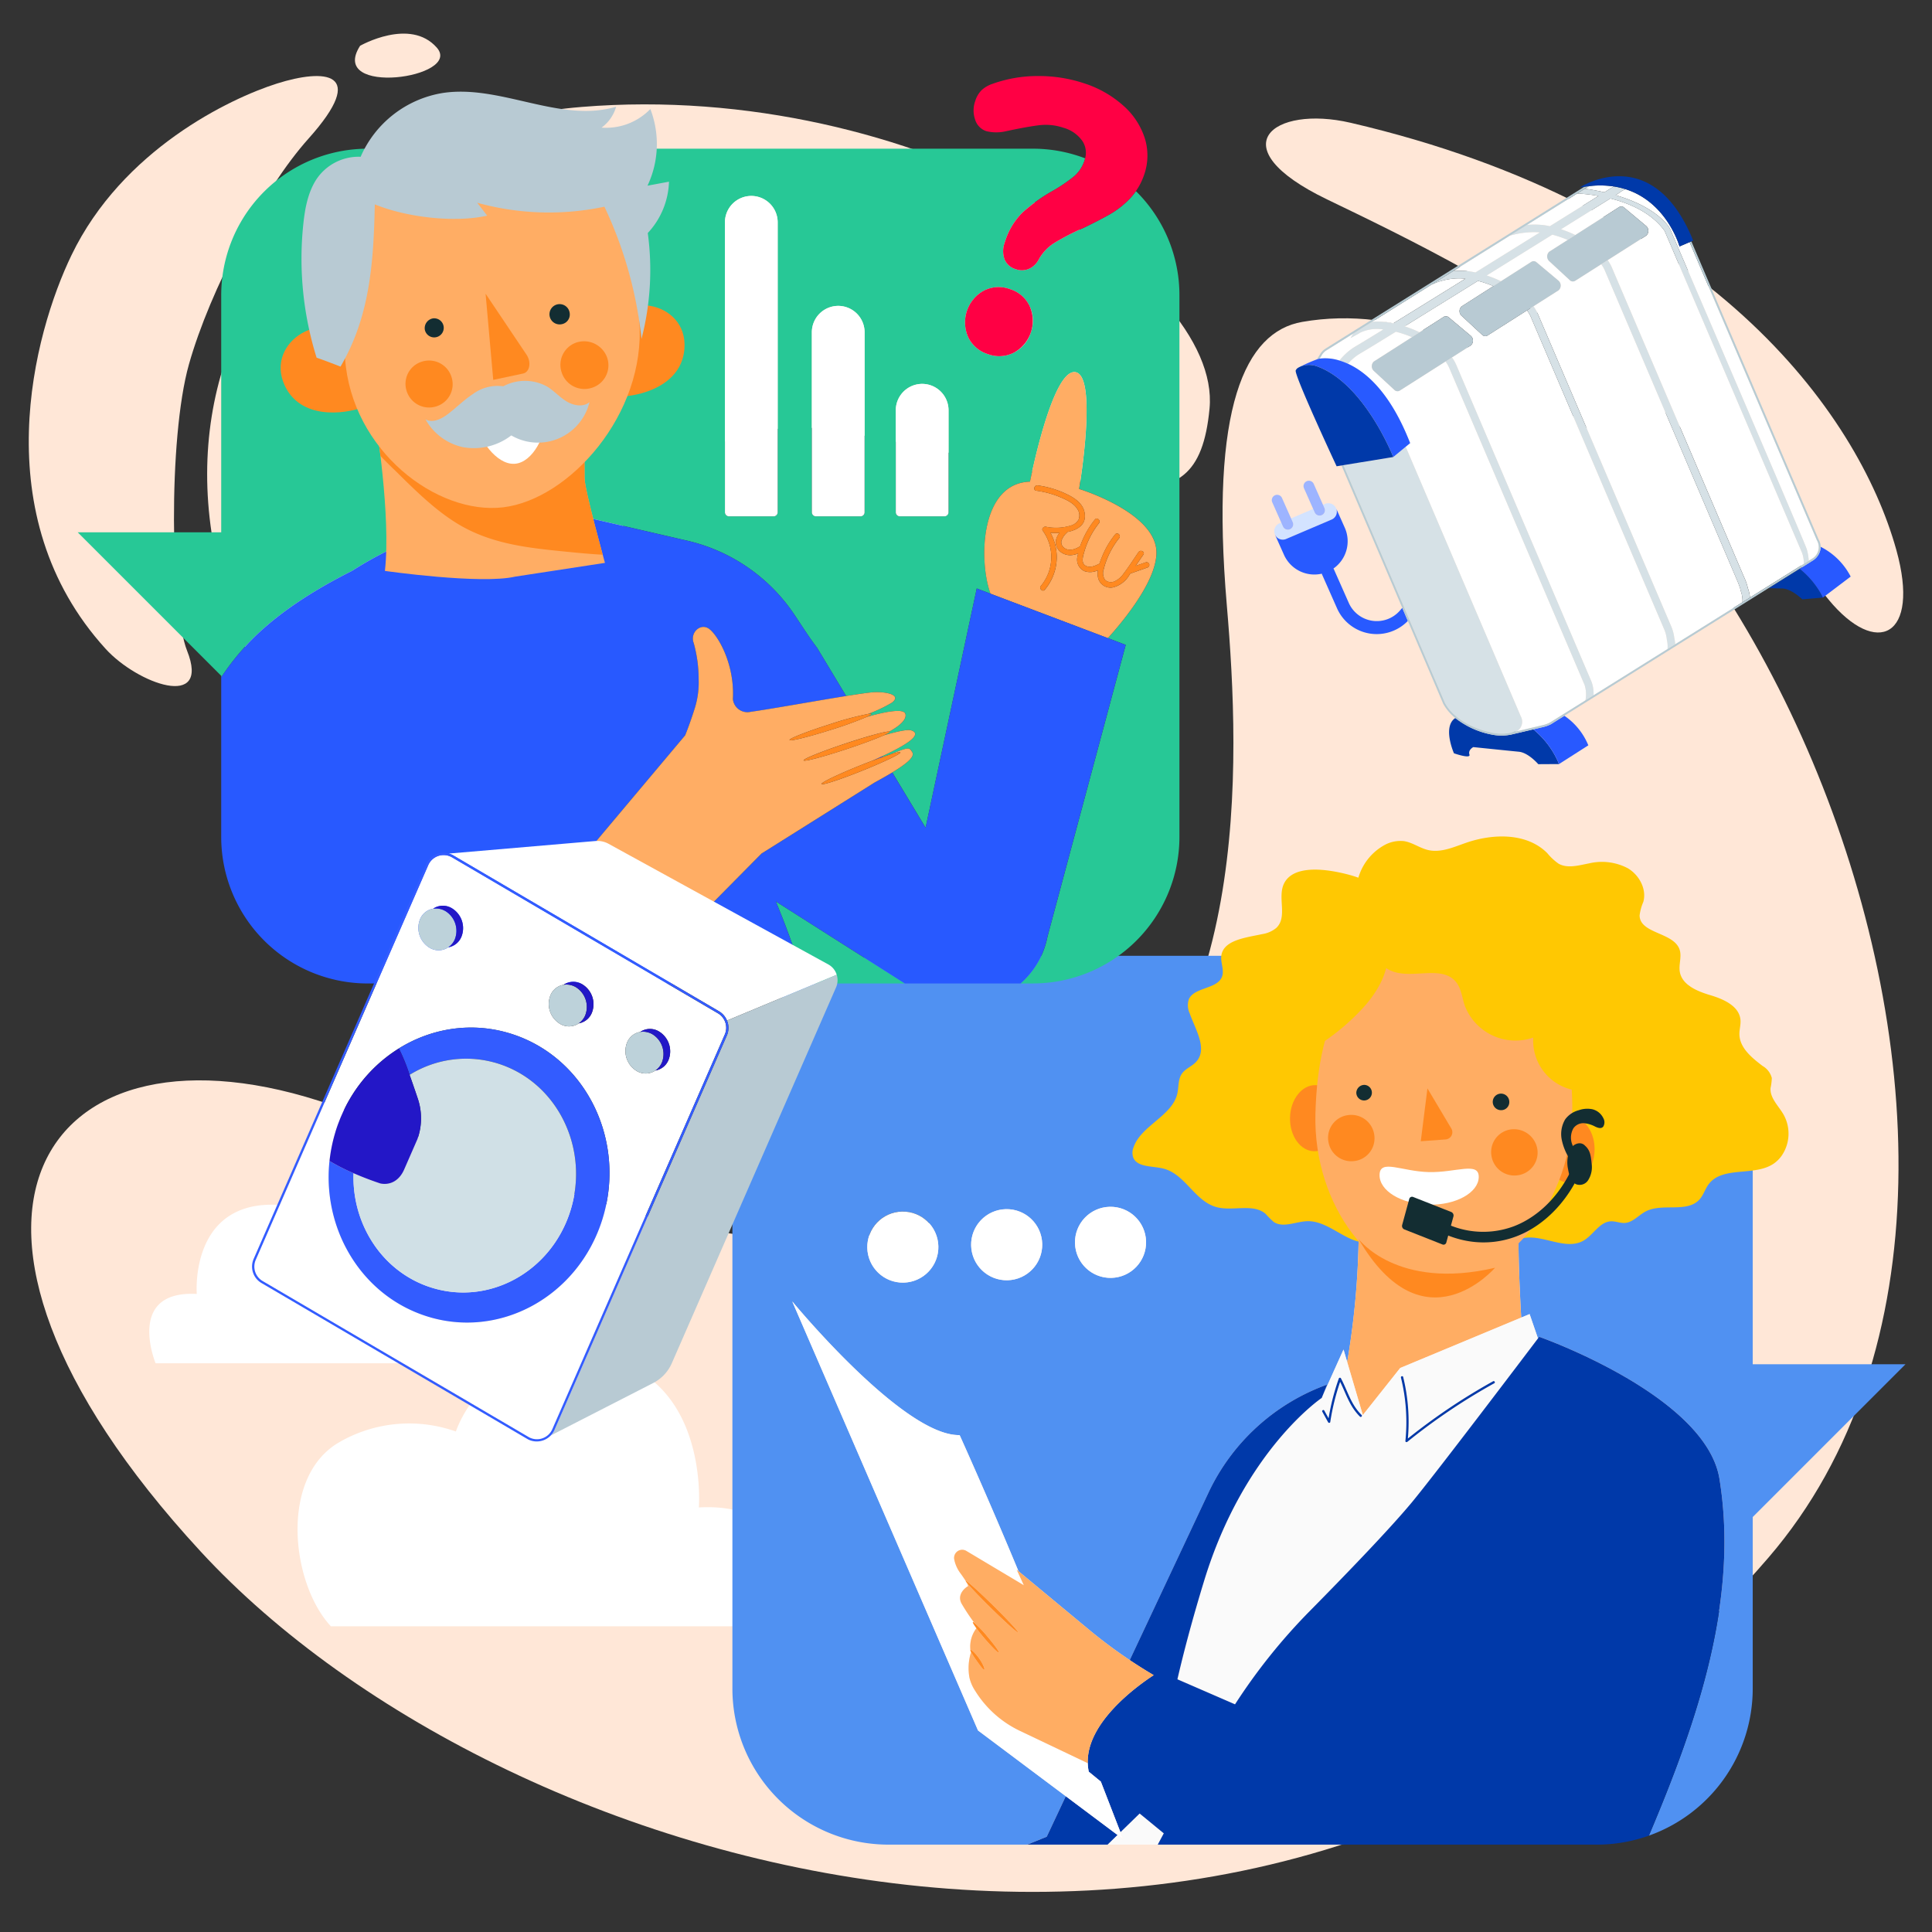 <?xml version="1.0" encoding="UTF-8"?>
<svg xmlns="http://www.w3.org/2000/svg" xmlns:xlink="http://www.w3.org/1999/xlink" viewBox="0 0 400 400">
  <rect x="0" y="0" width="400" height="400" fill="#333333" stroke="none"/>
  <defs>
    <style>.cls-1{fill:none;}.cls-2{fill:#ffe7d7;}.cls-3{fill:#fff;}.cls-4{fill:#5091f2;}.cls-5{fill:#0039a9;}.cls-6{fill:#ffad63;}.cls-7{fill:#fafafa;}.cls-8{fill:#ff8920;}.cls-9{fill:#2859ff;}.cls-10{fill:#285aff;}.cls-11{fill:#d3e3ff;}.cls-12{fill:#9db4ff;}.cls-13{fill:#d6e1e6;}.cls-14{fill:#b8cad3;}.cls-15{fill:#b7cbd3;}.cls-16{fill:#27c896;}.cls-17{fill:#ffad64;}.cls-18{fill:#f04;}.cls-19{fill:#ffc802;}.cls-20{fill:#132d32;}.cls-21{clip-path:url(#clip-path);}.cls-22{fill:#335cff;}.cls-23{fill:#d0e0e6;}.cls-24{fill:#bdd2da;}.cls-25{fill:#2317c7;}</style>
    <clipPath id="clip-path">
      <path class="cls-1" d="M77.767,87.093s3.215,19.722,1.926,31.107c0,0,19.865,2.84,26.973,1.182l18.583-2.845s-4.21-15.082-4.22-17.521L121,91.769Z"></path>
    </clipPath>
  </defs>
  <title>rdv-energie-echange</title>
  <g id="OBJECTS">
    <path class="cls-2" d="M269.624,66.643C257.749,68.7,250.5,84.378,254,125.329c2.78,32.463,5.1,92.221-33.716,115.643-54,32.587-96.3,7.069-151.49-12.136-59.77-20.8-90.769,23.53-27.255,92.382s226.168,115.6,324.569,1.31C438.9,237.988,349.878,52.708,269.624,66.643"></path>
    <path class="cls-2" d="M279.614,25.417C353.75,42.675,384.674,85.3,392.62,113.875c5.022,18.063-4.109,22.334-14.055,10.238-9.053-11.011-23.044-29.977-41.328-45.548-19.758-16.826-47.167-29.892-62.5-37.289-22.535-10.875-11.127-19.583,4.872-15.859"></path>
    <path class="cls-2" d="M14.8,52.832C7,68.99-3.265,106.728,21.877,134.345c6.58,7.228,21.8,12.766,16.844.348-3.372-8.446-3.968-43.8.4-59.272s15.477-36.374,24.733-46.7c12.622-14.087,3.223-14.5-6.506-11.427S25.323,31,14.8,52.832"></path>
    <path class="cls-2" d="M74.553,9.48S84.9,3.572,90.429,9.854,67.755,20.085,74.553,9.48"></path>
    <path class="cls-2" d="M122.608,152.272c-7.664-48.176,24.634-67.558,50.363-63.127,56.082,9.656,74.85,23.005,77.451-4.565s-60.975-68.087-130-62.439C45.967,28.232,11.476,106.307,79.361,174.976c26.824,27.134,50.528,23.065,43.247-22.7"></path>
    <path class="cls-3" d="M68.5,336.7H159.3s10.676-25.939-14.61-24.6c0,0,2.652-32.978-28.481-31.625-17.014.74-21.823,15.905-21.823,15.905a28.915,28.915,0,0,0-24.2,2.248C57.8,305.844,60.264,327.852,68.5,336.7"></path>
    <path class="cls-3" d="M85.2,282.252H32.213s-6.23-15.138,8.526-14.354c0,0-1.548-19.245,16.621-18.455a14.093,14.093,0,0,1,12.735,9.282,16.874,16.874,0,0,1,14.122,1.312c7.231,4.209,5.791,17.052.987,22.216"></path>
    <path class="cls-4" d="M362.882,282.449V230.2a32.311,32.311,0,0,0-32.31-32.311H183.947A32.311,32.311,0,0,0,151.636,230.2V349.6a32.311,32.311,0,0,0,32.311,32.311h28.721l4.049-1.642,3.942-8.385-18.171-13.614-38.46-88.826s22.978,27.932,34.652,27.673c0,0,5.836,12.884,12.185,28.177l14.619,12.128a102.037,102.037,0,0,0,8.424,6.28l16.3-34.664a43.436,43.436,0,0,1,24.559-22.375l-1.11,2.742,4.507-10,.763,2.589A167.371,167.371,0,0,0,281.3,251.17l33.186,1.933c-.262,4.4.07,12.612.464,19.688l1.737-.724,1.736,5.043.259-.342s34.492,12.11,37.313,29.4c4.048,24.819-4.45,49.9-14.612,73.882a32.319,32.319,0,0,0,21.5-30.451V314.085l31.637-31.637ZM187.09,265.55a7.358,7.358,0,1,1,7.188-7.524A7.358,7.358,0,0,1,187.09,265.55Zm21.5-.491a7.358,7.358,0,1,1,7.188-7.524A7.358,7.358,0,0,1,208.592,265.059Zm21.5-.491a7.358,7.358,0,1,1,7.188-7.524A7.358,7.358,0,0,1,230.094,264.568Z"></path>
    <polygon class="cls-5" points="220.659 371.886 216.717 380.271 212.668 381.913 229.337 381.913 231.383 379.92 220.659 371.886"></polygon>
    <path class="cls-6" d="M289.894,283.227l25.054-10.436c-.394-7.076-.726-15.288-.464-19.688L281.3,251.17A167.371,167.371,0,0,1,278.924,282l3.234,10.976Z"></path>
    <polygon class="cls-7" points="235.957 375.465 231.979 379.34 232.54 380.787 231.383 379.92 229.337 381.913 239.706 381.913 240.956 379.572 235.957 375.465"></polygon>
    <path class="cls-7" d="M249.3,327.3c-2.534,8.293-4.268,14.931-5.529,20.386l11.932,5.184a120.609,120.609,0,0,1,15.482-19.326c7.452-7.552,16.437-16.863,21.071-22.43,4.719-5.669,23.738-30.789,26.167-34l-1.736-5.043-1.737.724-25.054,10.436-7.737,9.748L278.924,282l-.763-2.589-4.507,10-.009.021S257.559,300.259,249.3,327.3Zm41.217-42.2a38.912,38.912,0,0,1,.973,12.742,126.039,126.039,0,0,1,17.655-11.859c.266-.147.5.26.238.407a125.383,125.383,0,0,0-18,12.127c-.14.113-.426.06-.4-.167a38.526,38.526,0,0,0-.915-13.126C289.987,284.923,290.442,284.8,290.515,285.093Zm-16.337,6.948.892,1.616a47.6,47.6,0,0,1,2.117-8.247.239.239,0,0,1,.431-.056c1.418,2.668,2.049,5.4,4.282,7.6.217.214-.117.547-.334.334-2.138-2.107-2.828-4.637-4.107-7.2a47.6,47.6,0,0,0-2.046,8.328c-.031.206-.341.22-.431.056l-1.211-2.195C273.623,292.013,274.031,291.775,274.178,292.041Z"></path>
    <path class="cls-5" d="M355.993,306.172c-2.82-17.294-37.313-29.4-37.313-29.4l-.259.342c-2.429,3.21-21.448,28.331-26.167,34-4.634,5.567-13.619,14.878-21.071,22.43A120.609,120.609,0,0,0,255.7,352.866l-11.932-5.184c1.26-5.455,2.995-12.093,5.529-20.386,8.261-27.038,24.347-37.868,24.347-37.868l.009-.021,1.11-2.742A43.436,43.436,0,0,0,250.2,309.041l-16.3,34.664q2.432,1.627,4.953,3.116c-3.572,2.336-13.918,9.846-13.648,18.223a9.767,9.767,0,0,0,.209,1.768l2.5,2.052,4.059,10.477,3.978-3.875,5,4.107-1.251,2.342h90.866a32.245,32.245,0,0,0,10.81-1.859C351.543,356.076,360.041,330.991,355.993,306.172Z"></path>
    <path class="cls-3" d="M232.54,380.787l-.561-1.447-4.059-10.477-2.5-2.052a9.767,9.767,0,0,1-.209-1.768l-13.895-6.618a22.033,22.033,0,0,1-9.428-8.375,8.39,8.39,0,0,1-1.169-2.687,10.972,10.972,0,0,1,.32-5.283c-.009-.027-.014-.054-.022-.08-.1-.19-.135-.322-.105-.379a6.268,6.268,0,0,1,1.245-4.512c-.519-.708-.814-1.2-.733-1.267.035-.03.141.027.3.147a42.516,42.516,0,0,1-2.611-3.932c-1.21-2.149,1.2-3.6,1.2-3.6s.36.134-.192-.836a.858.858,0,0,1-.173-.291c-.243-.394-.6-.92-1.119-1.633a7.059,7.059,0,0,1-1.26-2.838,1.676,1.676,0,0,1,2.505-1.755l11.906,7.106L210.508,325l.357.3c-6.35-15.293-12.185-28.177-12.185-28.177-11.673.259-34.652-27.673-34.652-27.673l38.46,88.826,18.171,13.614,10.724,8.034Z"></path>
    <path class="cls-6" d="M211.978,328.211l-11.906-7.106a1.676,1.676,0,0,0-2.505,1.755,7.059,7.059,0,0,0,1.26,2.838c.522.714.875,1.239,1.119,1.633,0-.01-.006-.024,0-.029.133-.141,2.667,2.134,5.66,5.08s5.308,5.445,5.169,5.58-2.673-2.139-5.661-5.08c-2.423-2.385-4.4-4.479-4.993-5.26.552.97.192.836.192.836s-2.409,1.449-1.2,3.6a42.516,42.516,0,0,0,2.611,3.932,24.4,24.4,0,0,1,2.662,2.786c1.487,1.746,2.572,3.262,2.425,3.387s-1.472-1.187-2.958-2.933c-.675-.793-1.259-1.53-1.691-2.12a6.268,6.268,0,0,0-1.245,4.512c0-.007,0-.019.006-.024.142-.126,1.013.627,1.816,1.78s1.215,2.227,1.047,2.317-.84-.8-1.622-1.916A17.973,17.973,0,0,1,201.019,342c.009.027.013.054.022.08a10.972,10.972,0,0,0-.32,5.283,8.39,8.39,0,0,0,1.169,2.687,22.033,22.033,0,0,0,9.428,8.375l13.895,6.618c-.27-8.377,10.077-15.887,13.648-18.223q-2.522-1.485-4.953-3.116a102.037,102.037,0,0,1-8.424-6.28L210.865,325.3l-.357-.3Z"></path>
    <path class="cls-8" d="M205.112,332.882c2.988,2.941,5.522,5.215,5.661,5.08s-2.175-2.633-5.169-5.58-5.527-5.22-5.66-5.08c0,0,0,.019,0,.029a.858.858,0,0,0,.173.291C200.709,328.4,202.689,330.5,205.112,332.882Z"></path>
    <path class="cls-8" d="M206.809,342.162c.147-.125-.938-1.642-2.425-3.387a24.4,24.4,0,0,0-2.662-2.786c-.155-.12-.261-.176-.3-.147-.08.069.215.559.733,1.267.432.589,1.016,1.327,1.691,2.12C205.337,340.975,206.661,342.288,206.809,342.162Z"></path>
    <path class="cls-8" d="M203.783,345.694c.168-.09-.241-1.167-1.047-2.317s-1.674-1.906-1.816-1.78c-.005,0,0,.017-.006.024-.03.058.01.189.105.379a17.973,17.973,0,0,0,1.142,1.778C202.943,344.893,203.611,345.789,203.783,345.694Z"></path>
    <path class="cls-5" d="M290.975,298.345c-.023.226.263.28.4.167a125.383,125.383,0,0,1,18-12.127c.266-.147.028-.555-.238-.407a126.039,126.039,0,0,0-17.655,11.859,38.912,38.912,0,0,0-.973-12.742c-.072-.295-.527-.17-.455.125A38.526,38.526,0,0,1,290.975,298.345Z"></path>
    <path class="cls-5" d="M274.982,294.474c.091.164.4.15.431-.056a47.6,47.6,0,0,1,2.046-8.328c1.279,2.564,1.969,5.095,4.107,7.2.216.213.55-.12.334-.334-2.233-2.2-2.864-4.937-4.282-7.6a.239.239,0,0,0-.431.056,47.6,47.6,0,0,0-2.117,8.247l-.892-1.616c-.147-.266-.554-.028-.407.238Z"></path>
    <circle class="cls-3" cx="186.922" cy="258.194" r="7.358" transform="translate(-5.856 4.343) rotate(-1.31)"></circle>
    <circle class="cls-3" cx="208.424" cy="257.703" r="7.358" transform="translate(-5.839 4.834) rotate(-1.31)"></circle>
    <circle class="cls-3" cx="229.925" cy="257.212" r="7.358" transform="translate(-5.822 5.326) rotate(-1.31)"></circle>
    <path class="cls-1" d="M322.768,158.195s-.109-.31-.337-.809C322.546,157.652,322.662,157.915,322.768,158.195Z"></path>
    <path class="cls-1" d="M377.413,123.726s-.134-.3-.4-.78C377.148,123.2,377.284,123.455,377.413,123.726Z"></path>
    <path class="cls-5" d="M317.454,151.008l-4.674,1.1-.052.012,0-.006a9.752,9.752,0,0,1-3.725,0,17.427,17.427,0,0,1-7.69-3.45c-.06.039-.123.078-.174.117-2.452,1.906-.114,7.18-.114,7.18s3.537,1.24,3.206.264.8-1.545.8-1.545,7.459.768,9.431.958,4.022,2.579,4.022,2.579l4.285-.025c-.106-.279-.223-.543-.337-.809A18.172,18.172,0,0,0,317.454,151.008Z"></path>
    <path class="cls-9" d="M321.327,149.807l-.3.186-.007-.016a5.98,5.98,0,0,1-1.239.474h0l-.225.06-2.1.5a18.172,18.172,0,0,1,4.977,6.378c.228.5.337.809.337.809l6.076-3.883a13.672,13.672,0,0,0-4.95-6.117l-2.484,1.552A.866.866,0,0,1,321.327,149.807Z"></path>
    <path class="cls-5" d="M372.595,117.758l-6.433,4.02c1.17.026,2.2.047,2.767.057,1.98.033,4.213,2.253,4.213,2.253l4.27-.363c-.128-.27-.265-.524-.4-.78A18.211,18.211,0,0,0,372.595,117.758Z"></path>
    <path class="cls-9" d="M376.958,113.216a3.441,3.441,0,0,1-1.515,2.753l-1.712,1.079-1.136.71a18.211,18.211,0,0,1,4.417,5.187c.267.479.4.78.4.78l5.75-4.35A14.143,14.143,0,0,0,376.958,113.216Z"></path>
    <path class="cls-10" d="M276.551,105.078l0,0,.022.04Z"></path>
    <path class="cls-11" d="M266.272,111.592l9.44-4.03a1.762,1.762,0,0,0,.96-2.21c-.012-.034-.017-.068-.032-.1s-.048-.086-.072-.13l-.022-.04a1.761,1.761,0,0,0-2.217-.757l-.423.18.307.692a1.1,1.1,0,0,1-.561,1.456l-.014.006a1.1,1.1,0,0,1-1.441-.567l-.32-.721-4.581,1.955.348.785a1.1,1.1,0,0,1-.561,1.456l-.014.006a1.1,1.1,0,0,1-1.441-.567l-.361-.814-.378.162a1.766,1.766,0,0,0-.929,2.31h0A1.767,1.767,0,0,0,266.272,111.592Z"></path>
    <path class="cls-12" d="M273.639,106.657l.014-.006a1.1,1.1,0,0,0,.561-1.456l-.307-.692-1.914-4.315a1.1,1.1,0,0,0-1.441-.567l-.014.008a1.1,1.1,0,0,0-.561,1.454l1.9,4.286.32.721A1.1,1.1,0,0,0,273.639,106.657Z"></path>
    <path class="cls-12" d="M267.07,109.572l.014-.006a1.1,1.1,0,0,0,.561-1.456l-.348-.785-1.874-4.222a1.1,1.1,0,0,0-1.44-.568l-.014.008a1.1,1.1,0,0,0-.561,1.454l1.86,4.193.361.814A1.1,1.1,0,0,0,267.07,109.572Z"></path>
    <path class="cls-10" d="M289.821,126.432a6.347,6.347,0,0,1-10.573-1.613l-3.1-7a1.144,1.144,0,0,0-.079-.106,6.892,6.892,0,0,0,2.358-8.445l-1.751-3.918a1.762,1.762,0,0,1-.96,2.21l-9.44,4.03a1.767,1.767,0,0,1-2.312-.928l-.009,0,1.873,4.191a6.892,6.892,0,0,0,7.842,3.921,1.254,1.254,0,0,0,.028.126l3.1,7a8.985,8.985,0,0,0,14.684,2.651l-1.154-2.7Z"></path>
    <path class="cls-3" d="M336.513,39.156a8.182,8.182,0,0,0-1.452.9l-.56.351c9.071,2.641,11.246,6.941,11.246,6.941s27.822,64.735,28.334,66.371a11.273,11.273,0,0,1,.4,2.338c-.031.037-.067.071-.1.107l.834-.522a2.777,2.777,0,0,0,.958-3.777l-.011-.023L349.818,50.131l-2.093.894S345.191,41.884,336.513,39.156Z"></path>
    <path class="cls-3" d="M345.1,132.408l-.026-.232a7.247,7.247,0,0,0-.582-2.027L316.924,65.572a6.707,6.707,0,0,0-.768-1.314l-8.183,5.205a.914.914,0,0,1-1.137-.167l-4.178-3.863a1.335,1.335,0,0,1-.058-1.99l6.587-4.209a22.317,22.317,0,0,0-3.193-1.084c-5.5,3.414-10.867,6.742-15.185,9.409a24.184,24.184,0,0,1,3.1,1.235l4.977-3.18a.9.9,0,0,1,1.1.12l4.452,3.729a1.34,1.34,0,0,1,.1,2.037L300.612,74a8.07,8.07,0,0,1,.874,1.518L329.528,141.2a7.257,7.257,0,0,1,.4,2.756l15.32-9.577A6.307,6.307,0,0,0,345.1,132.408Z"></path>
    <path class="cls-3" d="M360.386,122.3l-.063-.34a18.7,18.7,0,0,0-.734-1.955L332.26,55.984a6.644,6.644,0,0,0-.74-1.279l-5.4,3.436a.914.914,0,0,1-1.137-.167L320.8,54.112a1.335,1.335,0,0,1-.058-1.99l3.835-2.45a22.394,22.394,0,0,0-3.189-1.093c-4.165,2.592-8.887,5.529-13.592,8.452a24.185,24.185,0,0,1,2.974,1.192l6.285-4.016a.9.9,0,0,1,1.1.12l4.452,3.729a1.34,1.34,0,0,1,.1,2.037l-5.221,3.321a8.1,8.1,0,0,1,.891,1.539l27.568,64.577a8.893,8.893,0,0,1,.707,2.576,7.247,7.247,0,0,1,.183,1.283l13.922-8.7A5.8,5.8,0,0,0,360.386,122.3Z"></path>
    <path class="cls-3" d="M334.029,38.646l.061-.051a19.421,19.421,0,0,0-5.082-.06,4.246,4.246,0,0,0-.4.232l-.473.3c1.458.209,2.8.46,4.035.743Z"></path>
    <path class="cls-3" d="M328.075,141.813l-28.038-65.68a6.668,6.668,0,0,0-.751-1.293L289.8,80.872a.914.914,0,0,1-1.137-.167l-4.178-3.863a1.335,1.335,0,0,1-.058-1.99l7.9-5.046a22.3,22.3,0,0,0-3.336-1.125c-3.818,2.353-6.553,4.025-7.385,4.5a9.946,9.946,0,0,0-2.523,2.126c3.866,1.765,8.846,6.108,12.873,16.432l-.923.76,23.814,55.785a2.293,2.293,0,0,1-.853,3.131l5.245-1.236h0l.227-.058a5.518,5.518,0,0,0,1.546-.593l.184-.115,7.051-4.408A6.4,6.4,0,0,0,328.075,141.813Z"></path>
    <path class="cls-3" d="M280.732,71.663c.688-.4,2.744-1.648,5.668-3.447a8.128,8.128,0,0,0-4.847.682c-.046.037-.087.068-.133.1-.129.086-.5.285-.938.524-.225.122-.55.3-.872.475l.442-.73a2.78,2.78,0,0,1,.2-.249l-5.642,3.53a2.972,2.972,0,0,0-.882.872l-.5.828a9.576,9.576,0,0,1,4.093.4A12.232,12.232,0,0,1,280.732,71.663Z"></path>
    <path class="cls-3" d="M319.961,46.656c.3.051.609.115.913.18,4.157-2.586,7.713-4.8,10.077-6.273a36.014,36.014,0,0,0-4.408-.506L316.133,46.57A16.129,16.129,0,0,1,319.961,46.656Z"></path>
    <path class="cls-3" d="M304.626,56.244c.282.047.564.107.846.166,4.562-2.832,9.191-5.71,13.359-8.3a17.449,17.449,0,0,0-5.312.443l-.235.064c-.225.049-.459.107-.69.17l-11.733,7.34A15.261,15.261,0,0,1,304.626,56.244Z"></path>
    <path class="cls-3" d="M287.736,66.8c.242.041.483.093.725.143,4.11-2.535,9.409-5.818,14.936-9.248a13.108,13.108,0,0,0-5.139.519l-.2.053c-.44.136-1.077.394-1.651.638L284.1,66.61A15.035,15.035,0,0,1,287.736,66.8Z"></path>
    <path class="cls-3" d="M373.085,114.427,344.65,47.819c-2.723-3.8-7.287-5.734-11.237-6.73-2.034,1.269-5.719,3.565-10.225,6.371a24.2,24.2,0,0,1,2.974,1.2l9.04-5.776a.9.9,0,0,1,1.1.12l4.452,3.729a1.34,1.34,0,0,1,.1,2.037l-8,5.091a8.046,8.046,0,0,1,.863,1.5l27.331,64.022a11.617,11.617,0,0,1,.844,2.412,7.136,7.136,0,0,1,.421,1.918l11.154-6.973A6.041,6.041,0,0,0,373.085,114.427Z"></path>
    <path class="cls-13" d="M314.847,148.288,291.033,92.5l-2.573,2.12-10.317,1.683,21.02,49.239c1.581,2.949,5.289,5.267,9.914,6.186a9.413,9.413,0,0,0,3.579,0,4.177,4.177,0,0,0,1.088-.406l.075.136.177-.042A2.293,2.293,0,0,0,314.847,148.288Z"></path>
    <path class="cls-13" d="M361.04,119.388,333.709,55.366a8.046,8.046,0,0,0-.863-1.5l-1.326.844a6.644,6.644,0,0,1,.74,1.279l27.33,64.021a18.7,18.7,0,0,1,.734,1.955l.063.34a5.8,5.8,0,0,1,.367,2.387l1.551-.97a7.136,7.136,0,0,0-.421-1.918A11.617,11.617,0,0,0,361.04,119.388Z"></path>
    <path class="cls-13" d="M345.941,129.531,318.373,64.953a8.1,8.1,0,0,0-.891-1.539l-1.326.844a6.707,6.707,0,0,1,.768,1.314l27.568,64.577a7.247,7.247,0,0,1,.582,2.027l.026.232a6.307,6.307,0,0,1,.147,1.973l1.585-.991a7.247,7.247,0,0,0-.183-1.283A8.893,8.893,0,0,0,345.941,129.531Z"></path>
    <path class="cls-13" d="M329.528,141.2,301.486,75.514A8.07,8.07,0,0,0,300.612,74l-1.326.844a6.668,6.668,0,0,1,.751,1.293l28.038,65.68a6.4,6.4,0,0,1,.172,3.195l1.679-1.049A7.257,7.257,0,0,0,329.528,141.2Z"></path>
    <path class="cls-13" d="M374.081,113.722c-.512-1.637-28.334-66.371-28.334-66.371s-2.176-4.3-11.246-6.941l.56-.351a8.182,8.182,0,0,1,1.452-.9,16.114,16.114,0,0,0-2.423-.56l-.061.051-1.863,1.16c-1.236-.282-2.577-.534-4.035-.743l-1.588.993a36.014,36.014,0,0,1,4.408.506c-2.364,1.472-5.921,3.687-10.077,6.273-.3-.065-.608-.128-.913-.18a16.129,16.129,0,0,0-3.829-.086l-3.539,2.214c.231-.063.465-.122.69-.17l.235-.064a17.449,17.449,0,0,1,5.313-.443c-4.168,2.593-8.8,5.47-13.359,8.3-.282-.059-.563-.119-.846-.166a15.261,15.261,0,0,0-3.766-.119l-4.449,2.783c.573-.244,1.21-.5,1.651-.638l.2-.053A13.108,13.108,0,0,1,303.4,57.7c-5.527,3.43-10.826,6.713-14.936,9.248-.242-.049-.483-.1-.725-.143a15.035,15.035,0,0,0-3.636-.193l-3.846,2.406a2.78,2.78,0,0,0-.2.249l-.442.73c.321-.178.646-.353.872-.475.443-.239.809-.438.938-.524.046-.03.087-.061.133-.1a8.128,8.128,0,0,1,4.847-.682c-2.924,1.8-4.98,3.052-5.668,3.447a12.232,12.232,0,0,0-3.412,2.984,13.453,13.453,0,0,1,1.764.664,9.946,9.946,0,0,1,2.523-2.126c.832-.477,3.567-2.149,7.385-4.5a22.3,22.3,0,0,1,3.336,1.125L293.91,68.8a24.184,24.184,0,0,0-3.1-1.235c4.319-2.667,9.687-5.995,15.185-9.409a22.317,22.317,0,0,1,3.193,1.084l1.585-1.012a24.185,24.185,0,0,0-2.974-1.192c4.705-2.923,9.427-5.86,13.592-8.452a22.394,22.394,0,0,1,3.189,1.093l1.582-1.011a24.2,24.2,0,0,0-2.974-1.2c4.507-2.806,8.192-5.1,10.225-6.371,3.95,1,8.515,2.932,11.237,6.73l28.434,66.608a6.041,6.041,0,0,1,.375,2.318l.924-.577c.032-.036.068-.07.1-.107A11.273,11.273,0,0,0,374.081,113.722Z"></path>
    <path class="cls-14" d="M284.488,76.842l4.178,3.863a.914.914,0,0,0,1.137.167l9.483-6.032L300.612,74l3.922-2.495a1.34,1.34,0,0,0-.1-2.037l-4.452-3.729a.9.9,0,0,0-1.1-.12L293.91,68.8l-1.583,1.012-7.9,5.046A1.335,1.335,0,0,0,284.488,76.842Z"></path>
    <path class="cls-14" d="M302.658,65.434l4.178,3.863a.914.914,0,0,0,1.137.167l8.183-5.205,1.326-.844,5.221-3.321a1.34,1.34,0,0,0-.1-2.037l-4.452-3.729a.9.9,0,0,0-1.1-.12l-6.285,4.016-1.585,1.012L302.6,63.444A1.335,1.335,0,0,0,302.658,65.434Z"></path>
    <path class="cls-14" d="M320.8,54.112l4.178,3.863a.914.914,0,0,0,1.137.167l5.4-3.436,1.326-.844,8-5.091a1.34,1.34,0,0,0-.1-2.037L336.3,43.005a.9.9,0,0,0-1.1-.12l-9.04,5.776-1.582,1.011-3.835,2.45A1.335,1.335,0,0,0,320.8,54.112Z"></path>
    <path class="cls-15" d="M373.731,117.048l1.712-1.079a3.441,3.441,0,0,0,1.515-2.753,3.066,3.066,0,0,0-.438-1.538l-26.34-61.7-.362.155,26.346,61.715.011.023a2.777,2.777,0,0,1-.958,3.777l-.834.522-.924.577L362.3,123.718l-1.551.97-13.922,8.7-1.585.991-15.32,9.577-1.679,1.049-7.051,4.408-.184.115a5.518,5.518,0,0,1-1.546.593l-.227.058h0l-5.245,1.236-.177.042-.075-.136a4.177,4.177,0,0,1-1.088.406,9.413,9.413,0,0,1-3.579,0c-4.624-.92-8.333-3.238-9.914-6.186l-21.02-49.239-.4.065,12.586,29.482,1.154,2.7,7.325,17.159a10.067,10.067,0,0,0,2.5,2.951,17.427,17.427,0,0,0,7.69,3.45,9.752,9.752,0,0,0,3.725,0l0,.006.052-.012,4.674-1.1,2.1-.5.225-.06h0a5.98,5.98,0,0,0,1.239-.474l.007.016.3-.186a.866.866,0,0,0,.083-.059l2.484-1.552,42.268-26.416,6.433-4.02Z"></path>
    <path class="cls-15" d="M272.993,74.293c.058-.016.141-.032.234-.047l.5-.828a2.972,2.972,0,0,1,.882-.872l5.642-3.53L284.1,66.61l12.311-7.7,4.449-2.783,11.733-7.34,3.539-2.214,10.411-6.513,1.588-.993.473-.3a4.246,4.246,0,0,1,.4-.232c-.324.036-.653.081-.987.133L274.55,72.1l-.437.289.022.011a3.219,3.219,0,0,0-.741.8l-.715,1.179C272.79,74.352,272.9,74.319,272.993,74.293Z"></path>
    <path class="cls-10" d="M268.853,76.082l.017,0c.022-.012.04-.026.063-.038Z"></path>
    <path class="cls-10" d="M272.726,75.867c9.8,3.581,15.734,18.756,15.734,18.756l2.573-2.12.923-.76c-4.026-10.323-9.006-14.666-12.873-16.432a13.453,13.453,0,0,0-1.764-.664,9.576,9.576,0,0,0-4.093-.4c-.093.016-.175.032-.234.047-.1.026-.2.059-.314.1a34.434,34.434,0,0,0-3.633,1.6c.1-.046.2-.091.3-.131A4.854,4.854,0,0,1,272.726,75.867Z"></path>
    <path class="cls-5" d="M278.143,96.306l10.317-1.683s-5.932-15.175-15.734-18.756a4.854,4.854,0,0,0-3.379-.012c-.1.04-.2.085-.3.131-.039.018-.076.037-.113.057s-.041.026-.063.038a1.22,1.22,0,0,0-.608.616c-.324,1,8.47,19.841,8.47,19.841l1.011-.165Z"></path>
    <path class="cls-5" d="M329.008,38.535a19.421,19.421,0,0,1,5.082.06,16.114,16.114,0,0,1,2.423.56c8.678,2.728,11.211,11.869,11.211,11.869l2.093-.894.362-.155.379-.162c-8.479-20.868-23.508-10.987-23.508-10.987.331-.064.649-.109.97-.159S328.685,38.572,329.008,38.535Z"></path>
    <path class="cls-16" d="M235.179,39.567a11.975,11.975,0,0,1-1.16,1.445,18.505,18.505,0,0,1-4.085,3.258q-2.155,1.243-5.679,2.946a48.608,48.608,0,0,0-5.993,3.1,9.318,9.318,0,0,0-3.248,3.492,4.194,4.194,0,0,1-2.062,1.884,3.787,3.787,0,0,1-2.665.029,3.508,3.508,0,0,1-2.315-2.074,4.992,4.992,0,0,1,.061-3.462,14.549,14.549,0,0,1,3.664-6.184,35.215,35.215,0,0,1,6.226-4.463,33.421,33.421,0,0,0,4.438-3.01,7.232,7.232,0,0,0,2.191-3.321c.047-.142.083-.282.118-.422a30.258,30.258,0,0,0-10.828-2H76.144A30.343,30.343,0,0,0,45.8,61.136v49.071H16.09L45.8,139.918v.313a51.191,51.191,0,0,1,6.544-8.019c5.512-5.512,12.9-10.186,20.566-14.033,17.486-11.213,37.717-13.559,37.717-13.559l31.617,7.316a36.612,36.612,0,0,1,22.139,15.2c1.635,2.43,3.15,4.846,4.793,7l6.009,9.967c2.744-.441,4.921-.756,5.819-.794,2.688-.113,5.733.613,3.665,2.171a30.655,30.655,0,0,1-4.9,2.327c.4-.057.633-.056.656.016.031.1-.311.3-.939.591,3.932-1.1,7.59-1.779,7.966-.633.3.924-.647,2.209-3.308,3.682.038.008.062.022.068.042.036.107-.427.372-1.243.737,2.624-.759,4.9-1.274,5.655-1.039,2.756.856-1.645,3.358-5.931,5.35l.1.158c.414-.144.8-.274,1.158-.39,4.278-1.686,4.257-1.651,4.923-.6.54.857-.716,2.134-4.138,4.207l6.9,11.447,10.591-49.538,2.852,1.079c-2.493-6.858-2.149-22.882,8.177-23.2,0,0,4.558-23.256,9.349-22.672s.818,24.185.818,24.185,14.413,4.369,15.894,11.926c1.155,5.9-6.509,15.167-9.936,18.959l3.687,1.4-16.2,60.415a17.779,17.779,0,0,1-1.376,4.182,17.476,17.476,0,0,1-4.195,5.5h2.549a30.343,30.343,0,0,0,30.343-30.343V61.136A30.246,30.246,0,0,0,235.179,39.567ZM161.01,106.06a.846.846,0,0,1-.846.846h-9.228a.846.846,0,0,1-.846-.846V46.027a5.46,5.46,0,1,1,10.92,0Zm17.995,0a.846.846,0,0,1-.846.846h-9.228a.846.846,0,0,1-.846-.846V68.79a5.46,5.46,0,1,1,10.92,0Zm17.38,0a.846.846,0,0,1-.846.846H186.31a.846.846,0,0,1-.846-.846V84.939a5.46,5.46,0,0,1,10.92,0Zm17.053-37.275a6.964,6.964,0,0,1-3.483,4.2,6.651,6.651,0,0,1-5.343.359,6.75,6.75,0,0,1-4.146-3.509,7.5,7.5,0,0,1,3.2-9.645,6.756,6.756,0,0,1,5.421-.333,6.657,6.657,0,0,1,4.067,3.483A6.971,6.971,0,0,1,213.437,68.786Z"></path>
    <path class="cls-16" d="M166.66,203.617h20.672l-26.72-16.99A164.1,164.1,0,0,1,166.66,203.617Z"></path>
    <path class="cls-17" d="M239.309,113.16c-1.48-7.557-15.894-11.926-15.894-11.926s3.973-23.6-.818-24.185-9.349,22.672-9.349,22.672c-10.326.32-10.67,16.343-8.177,23.2l24.3,9.2C232.8,128.328,240.464,119.056,239.309,113.16Zm-11.971,6.426a4.317,4.317,0,0,1-.027-1.513,3.674,3.674,0,0,1-2.788.18,2.612,2.612,0,0,1-1.413-3.127c.031-.181.076-.36.116-.539a4.558,4.558,0,0,1-1.238.332,3.256,3.256,0,0,1-2.509-.731,2.559,2.559,0,0,1-.855-2.312,3.392,3.392,0,0,1,.733-1.535,14.276,14.276,0,0,1-1.859-.029,10.472,10.472,0,0,1-1.176,11.777c-.468.561-1.267-.245-.8-.8a9.321,9.321,0,0,0,.378-11.4c-.311-.438.2-.921.64-.833a10.238,10.238,0,0,0,5.05-.211A2.7,2.7,0,0,0,223.3,107.6a2.344,2.344,0,0,0-.221-2.18c-.789-1.309-2.446-2.024-3.8-2.579a19.48,19.48,0,0,0-4.738-1.25c-.72-.1-.413-1.192.3-1.093a20.13,20.13,0,0,1,5.911,1.763c1.608.764,3.357,1.865,3.769,3.733.562,2.55-1.316,3.717-3.551,4.147a.552.552,0,0,1-.1.158A3.828,3.828,0,0,0,219.753,112a1.417,1.417,0,0,0,.542,1.4c.989.818,2.365.315,3.335-.307a18.6,18.6,0,0,1,3.054-5.517c.454-.573,1.293.189.842.76a17.063,17.063,0,0,0-3.041,5.926c-.236.835-.706,2.22.2,2.817s2.073.061,2.951-.384c.174-.539.384-1.061.58-1.546a18.132,18.132,0,0,1,2.661-4.5c.457-.571,1.3.192.841.76a17.118,17.118,0,0,0-2.431,4.106,14.911,14.911,0,0,0-.759,2.307,2.427,2.427,0,0,0,.3,2.283,1.832,1.832,0,0,0,2.032.212,4.684,4.684,0,0,0,1.759-1.541c1.1-1.432,2.071-2.975,3.094-4.461.408-.593,1.421-.08,1.007.522q-.8,1.163-1.6,2.326l2.09-.736a.567.567,0,1,1,.357,1.077l-3.458,1.218a.462.462,0,0,1-.069.008c-.074.106-.146.214-.22.32a5.444,5.444,0,0,1-3.436,2.574A2.64,2.64,0,0,1,227.338,119.586Z"></path>
    <path class="cls-8" d="M230.38,121.618a5.444,5.444,0,0,0,3.436-2.574c.075-.106.146-.214.22-.32a.462.462,0,0,0,.069-.008l3.458-1.218a.567.567,0,1,0-.357-1.077l-2.09.736q.8-1.165,1.6-2.326c.414-.6-.6-1.115-1.007-.522-1.023,1.486-2,3.029-3.094,4.461a4.684,4.684,0,0,1-1.759,1.541,1.832,1.832,0,0,1-2.032-.212,2.427,2.427,0,0,1-.3-2.283,14.911,14.911,0,0,1,.759-2.307,17.118,17.118,0,0,1,2.431-4.106c.455-.569-.385-1.331-.841-.76a18.132,18.132,0,0,0-2.661,4.5c-.2.485-.406,1.007-.58,1.546-.878.445-2.034.987-2.951.384s-.438-1.982-.2-2.817a17.063,17.063,0,0,1,3.041-5.926c.451-.571-.388-1.334-.842-.76a18.6,18.6,0,0,0-3.054,5.517c-.969.622-2.346,1.126-3.335.307a1.417,1.417,0,0,1-.542-1.4,3.828,3.828,0,0,1,1.123-1.693.552.552,0,0,0,.1-.158c2.234-.43,4.112-1.6,3.551-4.147-.411-1.868-2.161-2.969-3.769-3.733a20.13,20.13,0,0,0-5.911-1.763c-.715-.1-1.021.994-.3,1.093a19.48,19.48,0,0,1,4.738,1.25c1.356.555,3.013,1.27,3.8,2.579a2.344,2.344,0,0,1,.221,2.18,2.7,2.7,0,0,1-1.717,1.233,10.238,10.238,0,0,1-5.05.211c-.439-.088-.952.395-.64.833a9.321,9.321,0,0,1-.378,11.4c-.465.557.333,1.363.8.8a10.472,10.472,0,0,0,1.176-11.777,14.276,14.276,0,0,0,1.859.029,3.392,3.392,0,0,0-.733,1.535,2.559,2.559,0,0,0,.855,2.313,3.256,3.256,0,0,0,2.509.731,4.558,4.558,0,0,0,1.238-.332c-.039.18-.085.359-.116.539a2.612,2.612,0,0,0,1.413,3.127,3.674,3.674,0,0,0,2.788-.18,4.317,4.317,0,0,0,.027,1.513A2.64,2.64,0,0,0,230.38,121.618Z"></path>
    <path class="cls-9" d="M182.785,156.712l-.1-.158c-.778.362-1.55.705-2.277,1.02C181.268,157.251,182.065,156.962,182.785,156.712Z"></path>
    <path class="cls-9" d="M215.486,198.112a17.779,17.779,0,0,0,1.376-4.182l16.2-60.415-3.687-1.4-24.3-9.2-2.852-1.079L191.629,171.38l-6.9-11.447c-1.014.614-2.21,1.3-3.616,2.06l-23.449,14.727-16.109,16.293-17.988-19,18.3-21.776c.619-1.565,1.3-3.425,2-5.654a17.782,17.782,0,0,0,.785-5.95,27.767,27.767,0,0,0-1.01-7.459c-.839-2.167,1.337-4.184,3.091-3.029s5.407,7.153,5.008,14.576a3.02,3.02,0,0,0,3.751,2.647c3.567-.475,13.219-2.22,19.7-3.26l-6.009-9.967c-1.643-2.156-3.158-4.573-4.793-7a36.612,36.612,0,0,0-22.139-15.2l-31.617-7.316S90.4,106.967,72.91,118.18c-7.664,3.847-15.054,8.521-20.566,14.033a51.191,51.191,0,0,0-6.544,8.019v33.042a30.343,30.343,0,0,0,30.343,30.343H166.66a164.1,164.1,0,0,0-6.049-16.99l26.72,16.99h23.96A17.476,17.476,0,0,0,215.486,198.112Z"></path>
    <path class="cls-17" d="M151.737,144.718c.4-7.423-3.255-13.417-5.008-14.576s-3.93.862-3.091,3.029a27.767,27.767,0,0,1,1.01,7.459,17.782,17.782,0,0,1-.785,5.95c-.7,2.23-1.379,4.089-2,5.654l-18.3,21.776,17.988,19,16.109-16.293,23.449-14.727c1.406-.765,2.6-1.445,3.616-2.06,3.422-2.073,4.679-3.35,4.138-4.207-.666-1.056-.645-1.091-4.923.6,1.466-.475,2.4-.7,2.47-.553.134.294-3.424,2-7.949,3.819s-8.278,3.039-8.384,2.734,3.453-2.015,7.948-3.819c.826-.331,1.626-.643,2.384-.929.727-.315,1.5-.659,2.277-1.02,4.286-1.991,8.688-4.494,5.931-5.35-.755-.234-3.031.28-5.655,1.039-1.519.68-4.282,1.717-7.484,2.782-4.921,1.637-8.994,2.716-9.1,2.409s3.806-1.882,8.727-3.519c4.608-1.533,8.47-2.576,9.028-2.451,2.661-1.473,3.611-2.758,3.308-3.682-.376-1.146-4.034-.466-7.966.633a77.44,77.44,0,0,1-7.354,2.659c-4.676,1.487-8.548,2.444-8.646,2.136s3.615-1.763,8.291-3.25a66.316,66.316,0,0,1,7.991-2.152,30.655,30.655,0,0,0,4.9-2.327c2.068-1.558-.977-2.284-3.665-2.171-.9.038-3.076.353-5.819.794-6.477,1.041-16.13,2.786-19.7,3.26A3.02,3.02,0,0,1,151.737,144.718Z"></path>
    <path class="cls-8" d="M178.029,158.5c-4.5,1.8-8.054,3.514-7.948,3.819s3.86-.919,8.384-2.734,8.083-3.526,7.949-3.819c-.066-.144-1,.078-2.47.553-.356.115-.744.246-1.158.39-.72.25-1.518.539-2.373.862C179.655,157.86,178.854,158.172,178.029,158.5Z"></path>
    <path class="cls-8" d="M175.113,153.916c-4.921,1.637-8.829,3.213-8.727,3.519s4.175-.772,9.1-2.409c3.2-1.065,5.965-2.1,7.484-2.782.816-.366,1.279-.63,1.243-.737-.007-.02-.03-.033-.068-.042C183.583,151.34,179.721,152.383,175.113,153.916Z"></path>
    <path class="cls-8" d="M163.484,153.211c.1.308,3.969-.649,8.646-2.136a77.44,77.44,0,0,0,7.354-2.659c.627-.286.969-.495.939-.591-.023-.072-.259-.072-.656-.016a66.316,66.316,0,0,0-7.991,2.152C167.1,151.448,163.387,152.9,163.484,153.211Z"></path>
    <path class="cls-18" d="M222.359,36.532a33.421,33.421,0,0,1-4.438,3.01,35.215,35.215,0,0,0-6.226,4.463,14.549,14.549,0,0,0-3.664,6.184,4.992,4.992,0,0,0-.061,3.462,3.508,3.508,0,0,0,2.315,2.074,3.787,3.787,0,0,0,2.665-.029,4.194,4.194,0,0,0,2.062-1.884,9.318,9.318,0,0,1,3.248-3.492,48.608,48.608,0,0,1,5.993-3.1q3.525-1.7,5.679-2.946a18.505,18.505,0,0,0,4.085-3.258,11.975,11.975,0,0,0,1.16-1.445,13.4,13.4,0,0,0,1.734-3.471,12.007,12.007,0,0,0,.1-7.5,15.187,15.187,0,0,0-4.464-6.749,22.461,22.461,0,0,0-8.171-4.628,29.537,29.537,0,0,0-9.565-1.478,27.544,27.544,0,0,0-9.378,1.632,6.094,6.094,0,0,0-2.219,1.309,5.405,5.405,0,0,0-1.3,2.223,5.776,5.776,0,0,0-.022,3.867,3.605,3.605,0,0,0,2.3,2.375,8.748,8.748,0,0,0,4.18-.005q4.309-.92,6.8-1.223a11.359,11.359,0,0,1,5,.529,7.111,7.111,0,0,1,3.923,2.739,4.4,4.4,0,0,1,.567,3.6c-.035.14-.071.28-.118.422A7.232,7.232,0,0,1,222.359,36.532Z"></path>
    <path class="cls-18" d="M209.089,59.855a6.756,6.756,0,0,0-5.421.333,7.5,7.5,0,0,0-3.2,9.645,6.75,6.75,0,0,0,4.146,3.509,6.651,6.651,0,0,0,5.343-.359,7.5,7.5,0,0,0,3.2-9.645A6.657,6.657,0,0,0,209.089,59.855Z"></path>
    <path class="cls-3" d="M190.924,79.479a5.476,5.476,0,0,0-5.46,5.46V106.06a.846.846,0,0,0,.846.846h9.228a.846.846,0,0,0,.846-.846V84.939A5.476,5.476,0,0,0,190.924,79.479Z"></path>
    <path class="cls-3" d="M173.545,63.33a5.476,5.476,0,0,0-5.46,5.46v37.27a.846.846,0,0,0,.846.846h9.228a.846.846,0,0,0,.846-.846V68.79A5.476,5.476,0,0,0,173.545,63.33Z"></path>
    <path class="cls-3" d="M155.55,40.567a5.476,5.476,0,0,0-5.46,5.46V106.06a.846.846,0,0,0,.846.846h9.228a.846.846,0,0,0,.846-.846V46.027A5.476,5.476,0,0,0,155.55,40.567Z"></path>
    <path class="cls-19" d="M287.26,187.451c-.443-4.183-5.915-6.023-10.4-6.905-4.017-.791-9.308-1.046-11.005,2.355-1.444,2.893.8,6.967-1.628,9.227a5.951,5.951,0,0,1-2.833,1.257c-3.4.734-8.014,1.213-8.52,4.392-.241,1.511.7,3.13.085,4.545-1.066,2.464-5.667,2.078-6.8,4.517a3.858,3.858,0,0,0,.117,2.875c1.213,3.46,3.9,7.558,1.273,10.227-.831.845-2.076,1.313-2.782,2.25-.91,1.207-.69,2.832-1.028,4.272-1.08,4.606-7.545,6.605-9.059,11.1a2.965,2.965,0,0,0-.014,2.193c.907,1.947,3.936,1.628,6.16,2.178,4.6,1.138,6.513,6.8,11.095,8,3.363.88,7.576-.835,10.113,1.389a18.7,18.7,0,0,0,1.674,1.665c1.961,1.327,4.629-.118,7.048-.155,4.848-.073,8.9,5.64,13.446,4.145,3.464-1.139,3.852-5.523,2.957-8.826s-2.43-6.911-.759-9.916c.668-1.2,1.785-2.137,2.566-3.279,3.4-4.98-.523-11.479-.24-17.385.2-4.13,2.513-8.041,2.192-12.171-.24-3.088-1.95-6.05-1.706-9.132.225-2.84,2.087-5.7.947-8.368Z"></path>
    <path class="cls-19" d="M281.474,188.776a11.331,11.331,0,0,1,5.09-13.769,6.858,6.858,0,0,1,4.048-.869c1.788.247,3.312,1.445,5.07,1.853,2.618.608,5.266-.6,7.8-1.481,5.654-1.969,12.667-2.121,16.877,2.137a11.645,11.645,0,0,0,2.321,2.164c1.885,1.07,4.219.336,6.349-.065a11.527,11.527,0,0,1,7.992,1.016c2.36,1.4,3.943,4.311,3.214,6.958a10.376,10.376,0,0,0-.773,2.811c.062,3.834,7.114,3.457,8.292,7.106.465,1.441-.21,3.018.025,4.514.443,2.808,3.665,4.1,6.389,4.91s5.928,2.256,6.178,5.088c.087.984-.229,1.962-.22,2.95.025,2.834,2.569,4.9,4.827,6.616a4.027,4.027,0,0,1,1.881,2.472,11.224,11.224,0,0,1-.259,2.084c-.153,2.05,1.621,3.653,2.657,5.429a8.081,8.081,0,0,1-.407,8.652,6.71,6.71,0,0,1-1.513,1.506c-3.985,2.823-10.705.433-13.59,4.373-.694.948-1.023,2.138-1.791,3.028-2.568,2.973-7.717.735-11.2,2.552-1.477.771-2.659,2.278-4.321,2.387-.966.063-1.91-.379-2.877-.337-2.384.1-3.658,2.867-5.741,4.031-4.1,2.292-9.579-2.25-13.741-.072-1.207.632-2.167,1.791-3.506,2.042-1.842.346-3.516-1.181-4.463-2.8-2.6-4.442-2.452-10.474-6.26-13.935-1.99-1.809-4.96-2.8-5.907-5.316-1.131-3.006,1.348-6.186,1.308-9.4-.052-4.169-4.173-7.1-5.541-11.038-.86-2.475-.573-5.177-.6-7.8a32.073,32.073,0,0,0-5.406-17.442Z"></path>
    <path class="cls-8" d="M272.05,238.351c-2.835-.07-5.057-3.192-4.963-6.971s2.469-6.787,5.3-6.716,5.057,3.192,4.962,6.972-2.468,6.786-5.3,6.716"></path>
    <path class="cls-8" d="M324.843,244.874c-2.835-.07-5.057-3.192-4.963-6.971s2.469-6.787,5.3-6.716,5.057,3.192,4.962,6.972-2.468,6.786-5.3,6.716"></path>
    <path class="cls-6" d="M272.344,230.6c-.483,19.424,12.425,34.952,25.214,34.968s27.468-15.229,27.951-34.653-7.877-35.544-26.2-35.7c-19.837-.091-26.48,15.958-26.963,35.382"></path>
    <path class="cls-20" d="M310.832,229.849a1.714,1.714,0,1,1,1.652-1.671,1.664,1.664,0,0,1-1.652,1.671"></path>
    <path class="cls-20" d="M280.81,226.283a1.613,1.613,0,1,0,1.653-1.67,1.678,1.678,0,0,0-1.653,1.67"></path>
    <path class="cls-3" d="M285.625,243.22c-.082,3.321,4.482,6.053,10.118,6.193s10.333-2.462,10.414-5.683c.082-3.321-4.711-.923-10.346-1.063s-10.1-2.769-10.186.552"></path>
    <path class="cls-8" d="M284.522,234.935a4.731,4.731,0,0,1-4.062,5.438,4.8,4.8,0,0,1-5.439-4.062,4.731,4.731,0,0,1,4.064-5.438,4.8,4.8,0,0,1,5.438,4.062"></path>
    <path class="cls-8" d="M318.286,237.89a4.731,4.731,0,0,1-4.062,5.438,4.8,4.8,0,0,1-5.438-4.062,4.73,4.73,0,0,1,4.063-5.438,4.913,4.913,0,0,1,5.438,4.062"></path>
    <path class="cls-8" d="M295.536,225.34l4.93,8.28a1.5,1.5,0,0,1-1.164,2.288l-5.145.375Z"></path>
    <path class="cls-8" d="M281.261,256.5s7.937,10.745,28.27,5.976c0,0-14.784,17.212-28.27-5.976"></path>
    <path class="cls-19" d="M283.636,187.723c-.582,5-.2,11.353,4.441,13.293,4.325,1.808,10.488-1.33,13.407,2.336,1.046,1.314,1.214,3.095,1.724,4.7a11.246,11.246,0,0,0,14.232,6.771A10.445,10.445,0,0,0,326.5,225.8a8.985,8.985,0,0,1,3.51.6c1.347.73,1.944,2.3,2.763,3.594s2.387,2.486,3.772,1.833a3.165,3.165,0,0,0,1.484-2.182c1.193-4.591-1.465-9.246-4.294-13.052s-6.091-7.757-6.322-12.494a4.606,4.606,0,0,0-.6-2.766c-.646-.792-1.78-.919-2.778-1.142-7.326-1.638-10.95-10.727-18.165-12.8-3.632-1.045-7.719-.133-11.149-1.722a23.077,23.077,0,0,0-3.239-1.583c-2.7-.766-5.426.89-7.742,2.471Z"></path>
    <path class="cls-19" d="M286.748,194.773c1.848,4.857-1.14,10.205-4.663,14.025a45.6,45.6,0,0,1-18.756,12.2l13.338-17.785c2.163-2.884,4.6-5.957,8.1-6.83Z"></path>
    <path class="cls-20" d="M325.084,237.959c.665-1.185,2.2-1.719,3.078-.758,1.106.977,1.216,2.15,1.379,3.79a5.02,5.02,0,0,1-.7,3.3,2.078,2.078,0,0,1-2.62.853c-.938-.512-1.367-1.824-1.563-3.042A6.544,6.544,0,0,1,325.084,237.959Z"></path>
    <path class="cls-20" d="M304.311,257.014a19.109,19.109,0,0,0,9.629-1.034c6.2-2.363,11.442-8.069,14.014-15.262l-1.665-.863c-2.366,6.621-7.187,11.871-12.9,14.046a18.107,18.107,0,0,1-17.261-2.557l-.95,1.857A20.373,20.373,0,0,0,304.311,257.014Z"></path>
    <path class="cls-20" d="M290.711,254.521l7.967,3.145a.6.6,0,0,0,.782-.476l1.448-5.3a.786.786,0,0,0-.4-.941l-7.967-3.144a.6.6,0,0,0-.782.476l-1.448,5.3A.786.786,0,0,0,290.711,254.521Z"></path>
    <path class="cls-20" d="M325.063,240.077a11.7,11.7,0,0,1-1.7-4.01,5.963,5.963,0,0,1,.687-4.307,5.04,5.04,0,0,1,2.8-1.895,5.3,5.3,0,0,1,2.822-.21,3.414,3.414,0,0,1,2.289,1.866,1.719,1.719,0,0,1-.034,1.745c-.428.491-1.122.24-1.672-.02a5.924,5.924,0,0,0-2.338-.7,2.5,2.5,0,0,0-2.165,1.067,3.918,3.918,0,0,0-.29,3.184,10.251,10.251,0,0,0,1.5,2.8"></path>
    <path class="cls-17" d="M77.767,87.093s3.215,19.722,1.926,31.107c0,0,19.865,2.84,26.973,1.182l18.583-2.845s-4.21-15.082-4.22-17.521L121,91.769Z"></path>
    <g class="cls-21">
      <path class="cls-8" d="M72.85,87.733a103.1,103.1,0,0,0,9.009,9.735c4.373,4.331,8.8,8.7,13.8,11.507,6.656,3.728,13.979,4.489,21.16,5.207,6.15.614,12.347,1.228,18.466.2q-2.911-14.094-4.787-28.531a173.376,173.376,0,0,1-32.376,3.285c-8.21.056-16.556-.51-24.321-4.126Z"></path>
    </g>
    <path class="cls-8" d="M73.738,71.267c-5.926-8.228-19.07-.705-14.8,8.528,3.237,7,12.107,6.1,16.512,4.434"></path>
    <path class="cls-8" d="M124.864,69.367c2.7-9.775,17.635-7.292,16.839,2.851-.6,7.685-9.229,9.933-13.94,9.9"></path>
    <path class="cls-17" d="M71.437,74.21c1.391,19.174,19.077,32.454,32.732,30.825s29.587-19.251,28.2-38.425S120.849,21.258,95.434,30.431C75.371,37.671,68.213,48.785,71.36,71.837"></path>
    <path class="cls-20" d="M116.258,67.128a2.1,2.1,0,1,1,1.688-2.331,2.037,2.037,0,0,1-1.688,2.331"></path>
    <path class="cls-20" d="M87.954,68.249a1.976,1.976,0,1,0,1.689-2.33,2.055,2.055,0,0,0-1.689,2.33"></path>
    <path class="cls-3" d="M98.642,87.7c.39,2.917,4.015,8.546,7.89,8.324s6.606-6.3,6.228-9.13c-.39-2.917-3.348-.522-7.223-.3s-7.286-1.811-6.9,1.106"></path>
    <path class="cls-8" d="M93.488,78.085a4.8,4.8,0,0,1-3.23,6.074,4.87,4.87,0,0,1-6.075-3.23,4.8,4.8,0,0,1,3.232-6.074,4.867,4.867,0,0,1,6.074,3.23"></path>
    <path class="cls-8" d="M125.733,74.137a4.881,4.881,0,0,1-3.288,6.183,4.955,4.955,0,0,1-6.183-3.288,4.88,4.88,0,0,1,3.288-6.183,5.069,5.069,0,0,1,6.183,3.288"></path>
    <path class="cls-8" d="M100.537,60.812l8.508,12.671c1.014,1.568.594,3.578-.74,3.85l-6.185,1.315Z"></path>
    <path class="cls-14" d="M125.139,42.793a84.632,84.632,0,0,1,7.676,27.378,56.9,56.9,0,0,0,1.3-21.924,16.3,16.3,0,0,0,4.392-10.632l-4.448.828a20.177,20.177,0,0,0,.589-15.874,12.712,12.712,0,0,1-10.1,3.852,8.073,8.073,0,0,0,3.014-4.326c-11.6,3.455-23.875-4.641-35.845-2.852A22.481,22.481,0,0,0,74.666,32.46a10.512,10.512,0,0,0-9.221,4.764c-1.7,2.683-2.3,5.912-2.636,9.071a68.608,68.608,0,0,0,2.741,27.76c1.516.519,3.233,1.182,4.95,1.845,6.069-10.37,6.838-21.4,7.1-33.59,6.439,2.656,16.468,3.869,23.262,2.336L98.8,41.975A55.54,55.54,0,0,0,125.139,42.793Z"></path>
    <path class="cls-14" d="M104.2,79.978a8.6,8.6,0,0,0-6.26,1.585c-1.849,1.208-3.417,2.8-5.169,4.139-1.347,1.034-3.183,1.946-4.669,1.125a11.686,11.686,0,0,0,7.8,5.762,12.665,12.665,0,0,0,9.953-2.44,10.973,10.973,0,0,0,16.193-6.89c-1.3,1.086-3.3.728-4.75-.153s-2.588-2.195-4.033-3.077A9.5,9.5,0,0,0,104.2,79.978Z"></path>
    <polygon class="cls-1" points="150.519 211.291 150.519 211.292 173.237 201.817 173.237 201.817 150.519 211.291"></polygon>
    <path class="cls-3" d="M119.213,204.376a3.927,3.927,0,0,0-.688-.319,4.075,4.075,0,0,1,.687.318,4.807,4.807,0,0,1,1.929,5.906,3.973,3.973,0,0,1-.345.612,3.753,3.753,0,0,0,.346-.612A4.807,4.807,0,0,0,119.213,204.376Z"></path>
    <path class="cls-3" d="M135.086,214.136a3.917,3.917,0,0,0-.685-.317A4.074,4.074,0,0,1,135.086,214.136Z"></path>
    <path class="cls-3" d="M136.285,221.13c.079-.083.157-.168.229-.259C136.442,220.963,136.363,221.046,136.285,221.13Z"></path>
    <path class="cls-3" d="M117.238,203.842c.049,0,.1,0,.146,0C117.335,203.843,117.286,203.841,117.238,203.842Z"></path>
    <path class="cls-3" d="M135.088,214.137h0a4.807,4.807,0,0,1,1.928,5.906,3.974,3.974,0,0,1-.346.613,3.754,3.754,0,0,0,.347-.613A4.807,4.807,0,0,0,135.088,214.137Z"></path>
    <path class="cls-3" d="M133.121,213.6l.125,0C133.2,213.6,133.163,213.6,133.121,213.6Z"></path>
    <path class="cls-3" d="M120.416,211.361c.076-.08.151-.162.221-.25C120.568,211.2,120.491,211.28,120.416,211.361Z"></path>
    <path class="cls-3" d="M118.183,203.963c-.108-.027-.214-.057-.322-.074C117.968,203.907,118.076,203.934,118.183,203.963Z"></path>
    <path class="cls-3" d="M134.045,213.72c-.1-.025-.2-.054-.3-.07C133.843,213.668,133.944,213.694,134.045,213.72Z"></path>
    <path class="cls-3" d="M93.425,195.6c.073-.077.144-.155.211-.239C93.57,195.448,93.5,195.524,93.425,195.6Z"></path>
    <path class="cls-3" d="M92.214,188.625h0a4.807,4.807,0,0,1,1.928,5.906,3.97,3.97,0,0,1-.344.611,3.738,3.738,0,0,0,.345-.61A4.807,4.807,0,0,0,92.214,188.625Z"></path>
    <path class="cls-3" d="M90.237,188.09q.074,0,.149,0C90.336,188.091,90.287,188.09,90.237,188.09Z"></path>
    <path class="cls-3" d="M52.949,260.84a3.474,3.474,0,0,0,1.425,4.384l55.036,32.282a3.47,3.47,0,0,0,4.938-1.6l35.714-81.726a3.474,3.474,0,0,0-1.425-4.384L93.6,177.509a3.563,3.563,0,0,0-.367-.186,3.471,3.471,0,0,0-4.571,1.79Zm76.9-45.036a3.577,3.577,0,0,1,2.7-2.154,3.591,3.591,0,0,1,3.919-.072,4.807,4.807,0,0,1,1.929,5.906,3.579,3.579,0,0,1-2.7,2.156c.013-.009.024-.02.037-.029a3.587,3.587,0,0,1-3.956.1A4.807,4.807,0,0,1,129.849,215.8Zm-15.875-9.761a3.577,3.577,0,0,1,2.705-2.155h0a3.59,3.59,0,0,1,3.917-.071,4.807,4.807,0,0,1,1.929,5.906,3.577,3.577,0,0,1-2.7,2.155l.006,0a3.589,3.589,0,0,1-3.924.075A4.807,4.807,0,0,1,113.974,206.042Zm-7.807,8.1c15.257,5.025,23.569,22.148,18.568,38.243s-21.422,25.069-36.678,20.042c-15.188-5-23.491-22-18.629-38.031.021-.071.038-.141.06-.212q.227-.729.485-1.438c.063-.174.133-.342.2-.514.111-.289.22-.579.339-.863.1-.243.21-.481.316-.72.089-.2.176-.4.269-.6.137-.291.282-.577.426-.862.068-.133.133-.267.2-.4.177-.336.361-.665.548-.992.038-.067.076-.135.115-.2q.331-.569.684-1.118l.006-.01C80.178,215.4,93.566,209.991,106.167,214.143Zm-16.49-26.007a3.593,3.593,0,0,1,3.919-.07,4.807,4.807,0,0,1,1.929,5.906,3.577,3.577,0,0,1-2.7,2.155l.009-.007a3.589,3.589,0,0,1-3.927.077,4.807,4.807,0,0,1-1.929-5.906,3.576,3.576,0,0,1,2.711-2.156Z"></path>
    <path class="cls-3" d="M91.182,188.211c-.107-.027-.212-.056-.319-.073C90.969,188.155,91.076,188.183,91.182,188.211Z"></path>
    <path class="cls-3" d="M92.207,188.622a3.933,3.933,0,0,0-.68-.315A4.078,4.078,0,0,1,92.207,188.622Z"></path>
    <path class="cls-3" d="M148.878,209.38a3.918,3.918,0,0,1,1.641,1.911l22.718-9.475v0h0a3.7,3.7,0,0,0-1.65-2.088L125.98,174.692a4.764,4.764,0,0,0-2.7-.57l-30.353,2.6a3.91,3.91,0,0,1,.915.377Z"></path>
    <path class="cls-14" d="M173.237,201.817l-22.718,9.475a3.927,3.927,0,0,1-.02,3.075l-35.714,81.726a3.922,3.922,0,0,1-.758,1.111l21.2-10.861a8.412,8.412,0,0,0,3.869-4.115l34-77.8A3.731,3.731,0,0,0,173.237,201.817Z"></path>
    <polygon class="cls-14" points="173.237 201.817 173.237 201.817 173.236 201.811 173.235 201.813 173.235 201.813 173.237 201.817"></polygon>
    <path class="cls-22" d="M150.5,214.367a3.927,3.927,0,0,0,.02-3.075h0a3.918,3.918,0,0,0-1.641-1.911L93.843,177.1a3.948,3.948,0,0,0-5.614,1.825L52.513,260.649a3.949,3.949,0,0,0,1.62,4.987l55.036,32.282a3.839,3.839,0,0,0,.416.213,4.026,4.026,0,0,0,5.2-2.037ZM90.773,177.2a3.473,3.473,0,0,1,2.462.121,3.563,3.563,0,0,1,.367.186l55.035,32.283a3.474,3.474,0,0,1,1.425,4.384L114.348,295.9a3.47,3.47,0,0,1-4.938,1.6L54.374,265.224a3.474,3.474,0,0,1-1.425-4.384l35.715-81.727A3.476,3.476,0,0,1,90.773,177.2Z"></path>
    <path class="cls-22" d="M71.1,230.05c.137-.291.281-.577.426-.862C71.379,229.473,71.234,229.759,71.1,230.05Z"></path>
    <path class="cls-22" d="M71.726,228.79q.265-.5.548-.992C72.086,228.125,71.9,228.454,71.726,228.79Z"></path>
    <path class="cls-22" d="M73.079,226.469a30.376,30.376,0,0,1,9.513-9.377,38.561,38.561,0,0,1,2.212,5.449,22.117,22.117,0,0,1,18.595-2.253c12.093,3.984,18.682,17.556,14.719,30.314s-16.98,19.869-29.073,15.886c-9.974-3.286-16.2-13.1-15.849-23.593a42.952,42.952,0,0,1-4.978-2.526,32.241,32.241,0,0,1,1.211-5.973c-4.863,16.033,3.441,33.027,18.629,38.031,15.256,5.027,31.678-3.946,36.678-20.042s-3.311-33.218-18.568-38.243C93.566,209.991,80.178,215.4,73.079,226.469Z"></path>
    <path class="cls-22" d="M70.511,231.37c.1-.243.21-.481.316-.72C70.721,230.89,70.612,231.127,70.511,231.37Z"></path>
    <path class="cls-22" d="M72.388,227.6q.332-.568.684-1.118Q72.721,227.029,72.388,227.6Z"></path>
    <path class="cls-22" d="M69.974,232.748c.063-.174.133-.342.2-.514C70.107,232.405,70.037,232.574,69.974,232.748Z"></path>
    <path class="cls-23" d="M86.417,235.854l-2.744,6.28c-.973,2.225-2.784,3.3-4.9,2.9,0,0-2.551-.814-5.578-2.134-.349,10.5,5.875,20.307,15.849,23.593,12.093,3.983,25.109-3.129,29.073-15.886s-2.626-26.33-14.719-30.314A22.117,22.117,0,0,0,84.8,222.541c.88,2.467,1.664,4.823,1.664,4.823A12.766,12.766,0,0,1,86.417,235.854Z"></path>
    <path class="cls-24" d="M131.778,221.709a3.587,3.587,0,0,0,3.956-.1,3.786,3.786,0,0,0,.55-.481c.078-.084.158-.166.229-.259.054-.069.106-.141.156-.215a3.974,3.974,0,0,0,.346-.613,4.807,4.807,0,0,0-1.928-5.906h0a4.074,4.074,0,0,0-.685-.317,3.685,3.685,0,0,0-.357-.1c-.1-.026-.2-.052-.3-.07a3.674,3.674,0,0,0-.5-.046l-.125,0a3.708,3.708,0,0,0-.572.046h0a3.577,3.577,0,0,0-2.7,2.154A4.807,4.807,0,0,0,131.778,221.709Z"></path>
    <path class="cls-25" d="M133.121,213.6c.042,0,.083,0,.125,0a3.674,3.674,0,0,1,.5.046c.1.016.2.045.3.07a3.685,3.685,0,0,1,.357.1,3.917,3.917,0,0,1,.685.317h0a4.807,4.807,0,0,1,1.929,5.906,3.754,3.754,0,0,1-.347.613c-.05.074-.1.146-.156.215-.073.092-.15.176-.229.259a3.786,3.786,0,0,1-.55.481c-.013.009-.024.02-.037.029a3.579,3.579,0,0,0,2.7-2.156,4.807,4.807,0,0,0-1.929-5.906,3.591,3.591,0,0,0-3.919.072h0A3.708,3.708,0,0,1,133.121,213.6Z"></path>
    <path class="cls-24" d="M115.9,211.948a3.589,3.589,0,0,0,3.924-.075,3.773,3.773,0,0,0,.589-.512c.075-.081.152-.161.221-.25.055-.07.107-.143.158-.218a3.973,3.973,0,0,0,.345-.612,4.807,4.807,0,0,0-1.929-5.906,4.075,4.075,0,0,0-.687-.318c-.113-.04-.228-.066-.342-.095s-.215-.056-.322-.074a3.656,3.656,0,0,0-.477-.044c-.049,0-.1,0-.146,0a3.669,3.669,0,0,0-.559.045,3.577,3.577,0,0,0-2.705,2.155A4.807,4.807,0,0,0,115.9,211.948Z"></path>
    <path class="cls-25" d="M117.384,203.844a3.656,3.656,0,0,1,.477.044c.108.017.215.047.322.074s.228.054.342.095a3.927,3.927,0,0,1,.688.319,4.807,4.807,0,0,1,1.929,5.906,3.753,3.753,0,0,1-.346.612c-.051.075-.1.148-.158.218-.07.088-.145.17-.221.25a3.773,3.773,0,0,1-.589.512l-.006,0a3.577,3.577,0,0,0,2.7-2.155,4.807,4.807,0,0,0-1.929-5.906,3.59,3.59,0,0,0-3.917.071h0a3.669,3.669,0,0,1,.559-.045C117.286,203.841,117.335,203.843,117.384,203.844Z"></path>
    <path class="cls-24" d="M86.976,190.291A4.807,4.807,0,0,0,88.9,196.2a3.589,3.589,0,0,0,3.927-.077,3.8,3.8,0,0,0,.594-.518c.072-.078.145-.154.211-.239s.11-.146.162-.222a3.97,3.97,0,0,0,.344-.611,4.807,4.807,0,0,0-1.928-5.906l-.007,0a4.078,4.078,0,0,0-.68-.315c-.115-.041-.23-.067-.345-.1s-.213-.055-.319-.073a3.653,3.653,0,0,0-.477-.045q-.075,0-.149,0a3.7,3.7,0,0,0-.551.044A3.576,3.576,0,0,0,86.976,190.291Z"></path>
    <path class="cls-25" d="M90.386,188.092a3.653,3.653,0,0,1,.477.045c.107.017.212.047.319.073s.23.055.345.1a3.933,3.933,0,0,1,.68.315l.007,0h0a4.807,4.807,0,0,1,1.929,5.906,3.738,3.738,0,0,1-.345.61c-.052.076-.105.151-.162.222s-.139.162-.211.239a3.8,3.8,0,0,1-.594.518l-.009.007a3.577,3.577,0,0,0,2.7-2.155,4.807,4.807,0,0,0-1.929-5.906,3.593,3.593,0,0,0-3.919.07h.01a3.7,3.7,0,0,1,.551-.044C90.287,188.09,90.336,188.091,90.386,188.092Z"></path>
    <path class="cls-25" d="M73.2,242.9c3.027,1.321,5.578,2.134,5.578,2.134,2.115.4,3.926-.671,4.9-2.9l2.744-6.28a12.766,12.766,0,0,0,.051-8.49s-.783-2.355-1.664-4.823a38.561,38.561,0,0,0-2.212-5.449,30.376,30.376,0,0,0-9.513,9.377l-.006.01q-.353.549-.684,1.118c-.039.066-.076.134-.115.2q-.282.49-.548.992c-.069.131-.135.265-.2.4-.145.285-.289.571-.426.862-.093.2-.18.4-.269.6-.107.239-.215.477-.316.72-.118.284-.228.574-.339.863-.066.172-.136.341-.2.514q-.257.709-.485,1.438c-.022.071-.039.141-.06.212a32.241,32.241,0,0,0-1.211,5.973A42.952,42.952,0,0,0,73.2,242.9Z"></path>
  </g>
</svg>
